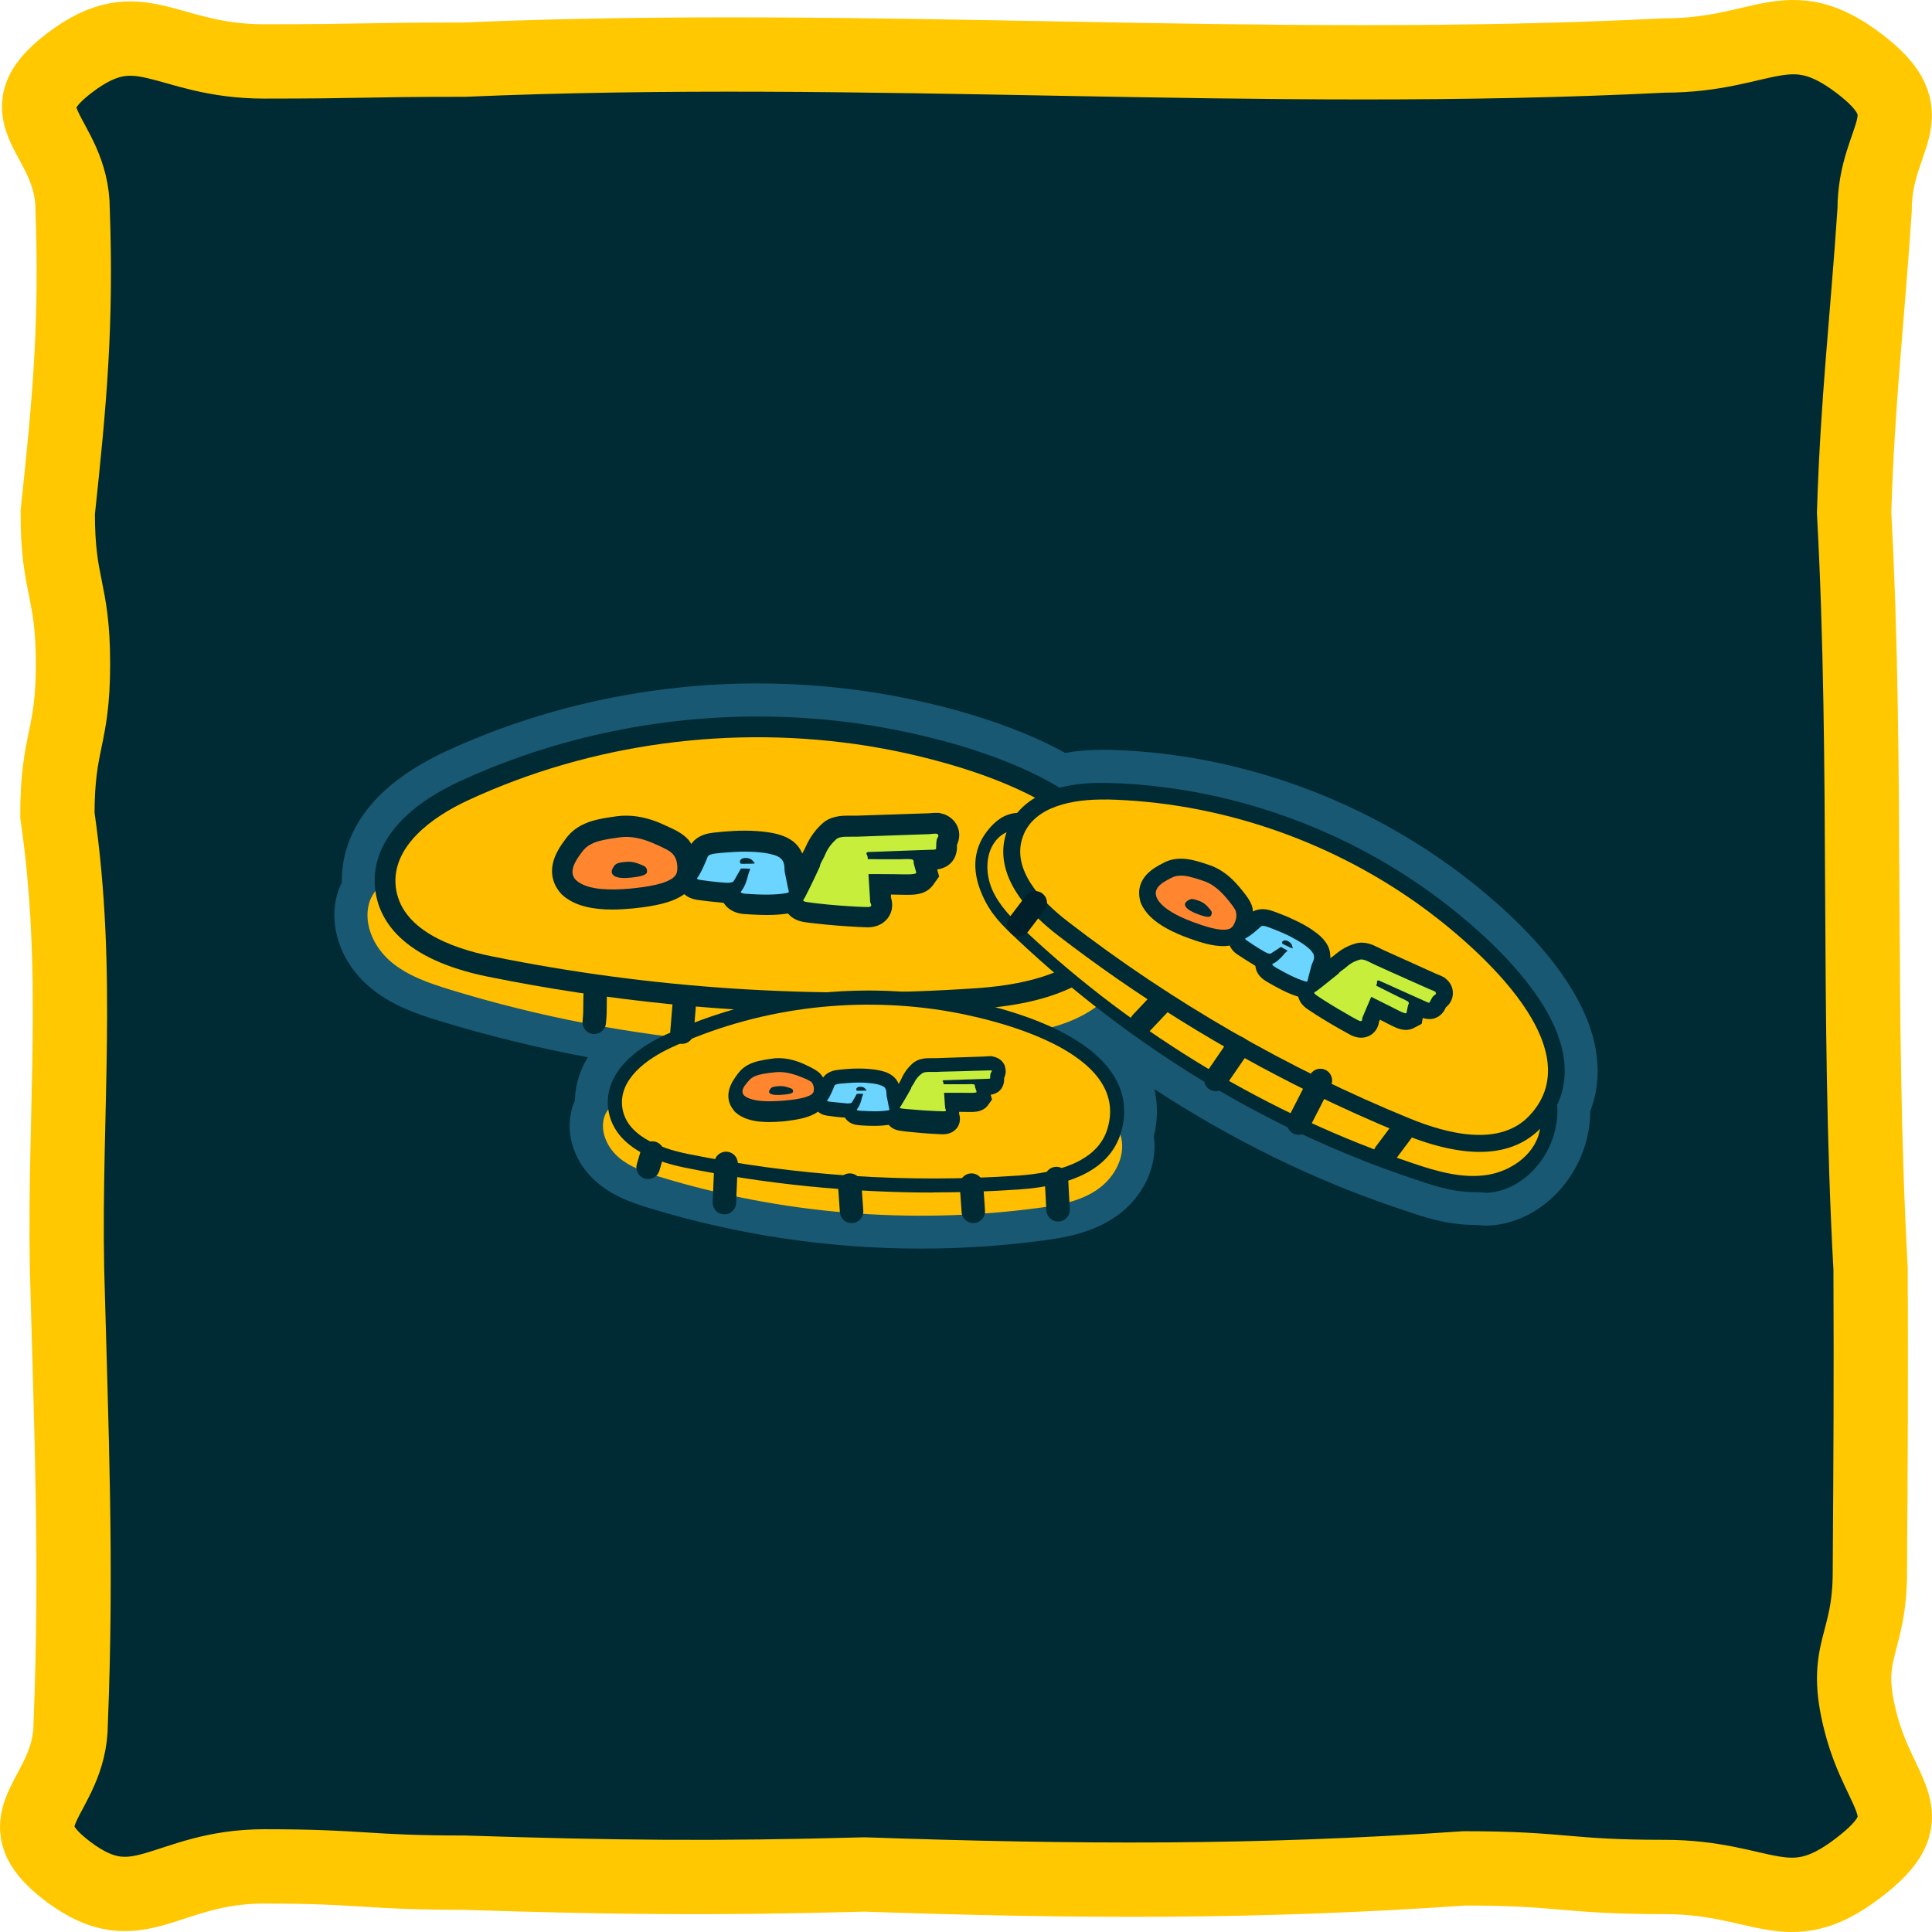 <svg width="104" height="104" viewBox="0 0 104 104" fill="none" xmlns="http://www.w3.org/2000/svg">
<path d="M99.977 100.594C96.176 103.473 94.96 101.038 89.584 101.038C84.208 101.038 84.199 100.575 78.823 100.575C67.524 101.357 57.866 101.29 46.53 100.903C38.476 101.125 33.043 101.067 24.998 100.806C19.613 100.806 19.613 100.468 14.228 100.468C8.842 100.468 7.465 103.618 3.655 100.739C-0.155 97.859 3.806 96.816 3.806 92.748C4.155 84.177 3.834 76.891 3.608 68.32C3.448 59.729 4.334 52.434 3.089 43.882C3.089 39.814 3.929 39.814 3.929 35.736C3.929 31.658 3.108 31.668 3.108 27.59C3.759 21.512 4.127 17.405 3.91 11.299C3.91 7.221 -0.051 6.254 3.759 3.375C7.56 0.495 8.842 3.307 14.228 3.307C19.613 3.307 19.613 3.211 24.989 3.211C46.785 2.283 67.816 4.08 89.584 2.988C94.969 2.988 96.233 0.515 100.043 3.394C103.853 6.274 100.911 7.23 100.911 11.299C100.505 17.367 99.996 21.503 99.807 27.59C100.553 41.408 99.939 54.492 100.694 68.31C100.722 74.398 100.694 78.514 100.656 84.602C100.656 88.679 99.128 88.786 100.175 92.776C101.241 96.883 103.787 97.714 99.977 100.594Z" fill="#002B35" stroke="#FFC800" stroke-width="4" stroke-miterlimit="10"/>
<rect width="68" height="68" transform="translate(18 18)" fill="#002B35"/>
<path d="M85.966 56.978C85.499 52.332 80.091 48.048 77.791 46.419C76.373 45.416 74.857 44.519 73.288 43.742C69.005 41.638 64.276 40.461 59.615 40.363H59.321C58.627 40.363 57.964 40.416 57.338 40.529C53.65 38.493 49.042 37.596 47.164 37.294C45.075 36.962 42.926 36.789 40.784 36.789C34.954 36.789 29.147 38.056 23.981 40.454C19.214 42.671 18.37 45.612 18.4 47.513C18.294 47.724 18.204 47.943 18.143 48.169C17.676 49.873 18.355 51.819 19.878 53.116C21.024 54.097 22.39 54.572 23.679 54.964C26.273 55.756 28.943 56.412 31.643 56.91C31.198 57.634 30.964 58.426 30.942 59.263C30.874 59.406 30.821 59.55 30.783 59.7C30.406 61.073 30.934 62.627 32.141 63.652C33.001 64.391 33.989 64.731 34.931 65.025C39.668 66.473 44.592 67.212 49.57 67.212C51.734 67.212 53.914 67.069 56.048 66.79C57.33 66.624 58.808 66.367 60.09 65.47C61.561 64.444 62.33 62.747 62.112 61.171C62.323 60.304 62.33 59.451 62.142 58.629C66.305 61.352 70.694 63.509 75.264 65.047L75.536 65.138C76.637 65.515 77.889 65.937 79.36 65.937C79.495 65.937 79.571 65.945 79.631 65.952C79.759 65.968 79.872 65.975 80.008 65.975C80.159 65.975 80.348 65.968 80.649 65.922C83.161 65.53 85.227 63.267 85.559 60.537C85.589 60.296 85.604 60.062 85.604 59.821C85.944 58.931 86.072 57.981 85.966 56.985V56.978Z" fill="#185873"/>
<path d="M22.624 47.34C21.621 46.721 20.18 47.498 19.864 48.637C19.555 49.776 20.143 51.005 21.04 51.767C21.938 52.528 23.084 52.92 24.208 53.267C33.846 56.224 44.125 57.076 54.126 55.764C55.8 55.545 57.527 55.236 58.907 54.27C60.287 53.305 61.222 51.495 60.664 49.896C59.827 47.498 56.614 47.189 54.081 47.309" fill="#FFBE00"/>
<path d="M45.882 54.542C39.298 54.542 32.699 53.879 26.259 52.574C21.583 51.624 20.384 49.489 20.195 47.868C19.939 45.605 21.545 43.546 24.728 42.068C29.66 39.783 35.211 38.569 40.784 38.569C42.828 38.569 44.879 38.727 46.878 39.051C49.329 39.444 57.519 41.042 60.159 45.281C61.034 46.684 61.23 48.222 60.724 49.844C59.91 52.491 57.202 53.992 52.685 54.301C50.43 54.459 48.145 54.535 45.882 54.535V54.542Z" fill="#002B35"/>
<path d="M25.196 43.079C23.227 43.991 21.063 45.583 21.304 47.739C21.561 50.01 24.238 51.028 26.478 51.48C35.06 53.222 43.877 53.795 52.61 53.192C55.43 52.996 58.832 52.219 59.661 49.519C61.547 43.38 50.724 40.794 46.705 40.153C39.457 38.999 31.863 39.987 25.196 43.079Z" fill="#FFBE00"/>
<path d="M51.572 44.572C51.467 44.263 51.233 44.021 50.939 43.878L50.833 43.833L50.554 43.757H50.366C50.268 43.757 50.14 43.765 49.966 43.78L46.105 43.908H45.675C45.343 43.908 44.717 43.908 44.249 44.346C43.737 44.821 43.518 45.251 43.299 45.733C43.269 45.794 43.224 45.869 43.186 45.944C43.088 45.718 42.937 45.477 42.666 45.273C42.47 45.13 42.243 45.017 41.964 44.934C41.791 44.881 41.557 44.828 41.27 44.791C40.931 44.745 40.539 44.715 40.109 44.715C39.92 44.715 39.717 44.715 39.498 44.73C39.174 44.745 38.812 44.776 38.412 44.821C37.733 44.889 37.386 45.175 37.213 45.432C37.16 45.349 37.108 45.258 37.032 45.175C36.73 44.858 36.338 44.67 36.022 44.527L35.908 44.474C35.78 44.413 35.637 44.353 35.486 44.285C34.852 44.029 34.272 43.908 33.706 43.908C33.54 43.908 33.374 43.916 33.208 43.938C32.416 44.044 31.828 44.157 31.353 44.398C30.984 44.579 30.682 44.836 30.441 45.168C30.305 45.349 30.162 45.552 30.048 45.756C29.43 46.849 29.807 47.611 30.109 47.996L30.237 48.147L30.328 48.222C30.395 48.282 30.463 48.335 30.546 48.388C31.119 48.773 31.904 48.961 32.967 48.961C33.306 48.961 33.653 48.938 34.083 48.901C35.305 48.773 36.203 48.584 36.836 48.132C36.994 48.275 37.221 48.395 37.545 48.441L38.118 48.516C38.39 48.546 38.691 48.577 38.955 48.599C39.106 48.848 39.423 49.15 40.049 49.202L40.29 49.218C40.569 49.233 40.924 49.255 41.286 49.255C41.723 49.255 42.085 49.225 42.417 49.172C42.59 49.383 42.862 49.572 43.322 49.64C43.526 49.67 43.729 49.693 43.94 49.715C44.664 49.798 45.426 49.859 46.173 49.896L46.693 49.919C47.372 49.919 47.704 49.564 47.839 49.353C47.96 49.165 48.118 48.803 47.96 48.305V48.154L48.805 48.169C49.212 48.169 49.83 48.169 50.215 47.656L50.554 47.181L50.449 46.804C51.399 46.661 51.505 45.877 51.512 45.696C51.512 45.696 51.512 45.499 51.512 45.484C51.655 45.168 51.678 44.858 51.565 44.557L51.572 44.572Z" fill="#002B35"/>
<path d="M41.994 46.178C41.911 46.118 41.805 46.065 41.654 46.02C41.519 45.982 41.338 45.937 41.111 45.907C40.848 45.869 40.516 45.846 40.101 45.846C39.928 45.846 39.746 45.846 39.543 45.861C39.241 45.876 38.894 45.899 38.517 45.944C38.298 45.967 38.133 46.035 38.102 46.103C37.997 46.367 37.733 47.015 37.529 47.264C37.492 47.309 37.567 47.347 37.703 47.37C37.703 47.37 37.718 47.37 37.725 47.37C37.831 47.385 37.959 47.4 38.102 47.422C38.14 47.422 38.185 47.43 38.223 47.438C38.517 47.475 38.842 47.505 39.113 47.52C39.286 47.528 39.445 47.498 39.483 47.445C39.566 47.317 39.641 47.181 39.716 47.045C39.762 46.962 39.822 46.879 39.852 46.796C39.852 46.789 39.86 46.774 39.882 46.766C39.912 46.751 39.98 46.751 40.026 46.751C40.108 46.751 40.191 46.759 40.274 46.759C40.41 46.759 40.38 46.812 40.365 46.842C40.282 47 40.267 47.166 40.214 47.324C40.146 47.535 40.071 47.747 39.92 47.95C39.912 47.965 39.897 47.98 39.882 47.996C39.844 48.041 39.943 48.094 40.108 48.109C40.176 48.109 40.252 48.124 40.335 48.124C40.885 48.161 41.737 48.192 42.356 48.071C42.431 48.056 42.469 48.026 42.462 47.996C42.379 47.656 42.326 47.317 42.25 46.977C42.197 46.736 42.296 46.412 41.986 46.178H41.994ZM39.89 46.502C39.89 46.502 39.89 46.502 39.867 46.48C39.792 46.404 39.807 46.216 40.086 46.186C40.139 46.186 40.184 46.186 40.222 46.186C40.418 46.216 40.493 46.299 40.546 46.367C40.561 46.389 40.644 46.457 40.621 46.472C40.591 46.502 40.297 46.495 40.191 46.495C40.116 46.495 40.003 46.51 39.928 46.495C39.897 46.495 39.882 46.495 39.875 46.495L39.89 46.502Z" fill="#6BD5FF"/>
<path d="M50.46 44.889C50.377 44.858 50.098 44.896 50 44.904C49.691 44.911 49.382 44.926 49.065 44.934L48.447 44.956C48.024 44.971 47.594 44.986 47.172 45.002C46.825 45.017 46.478 45.024 46.139 45.039C45.656 45.054 45.211 44.986 45 45.19C44.645 45.514 44.502 45.794 44.366 46.118C44.291 46.291 44.148 46.472 44.133 46.646C43.944 47.06 43.748 47.475 43.544 47.883C43.469 48.033 43.394 48.184 43.318 48.328C43.273 48.418 43.107 48.516 43.461 48.561C43.65 48.592 43.854 48.614 44.05 48.637C44.751 48.72 45.49 48.773 46.222 48.81C46.35 48.81 46.486 48.825 46.614 48.825C47.066 48.848 46.848 48.644 46.84 48.546C46.84 48.448 46.825 48.35 46.825 48.252C46.81 48.056 46.802 47.86 46.787 47.664C46.772 47.46 46.765 47.257 46.75 47.053C47.255 47.053 47.768 47.053 48.273 47.06C48.529 47.06 49.367 47.113 49.321 46.962L49.284 46.834C49.253 46.714 49.216 46.593 49.186 46.48C49.17 46.427 49.231 46.284 49.057 46.254C48.914 46.231 48.59 46.254 48.431 46.254C48.243 46.254 48.062 46.254 47.873 46.254C47.489 46.254 47.096 46.254 46.712 46.246C46.712 46.193 46.712 46.14 46.697 46.088C46.689 46.035 46.576 45.929 46.689 45.876C46.727 45.861 46.787 45.861 46.855 45.861C47.059 45.854 47.27 45.846 47.474 45.839C47.805 45.824 48.13 45.816 48.462 45.801C48.809 45.786 49.163 45.778 49.51 45.763C49.729 45.756 49.947 45.748 50.166 45.741C50.324 45.741 50.392 45.733 50.392 45.665C50.4 45.507 50.392 45.341 50.43 45.175C50.445 45.107 50.596 44.956 50.453 44.904L50.46 44.889Z" fill="#C6EE3A"/>
<path d="M36.204 45.96C36.031 45.771 35.699 45.635 35.427 45.507C35.314 45.454 35.193 45.402 35.065 45.349C34.56 45.145 33.972 44.987 33.346 45.077C32.614 45.175 32.154 45.266 31.837 45.432C31.619 45.537 31.46 45.681 31.325 45.869C31.219 46.013 31.098 46.171 31.008 46.337C30.812 46.684 30.714 47.046 30.978 47.347C30.978 47.347 30.985 47.355 30.993 47.362C31.015 47.378 31.03 47.4 31.053 47.415C31.083 47.445 31.121 47.476 31.159 47.498C31.777 47.913 32.901 47.921 33.874 47.838C33.904 47.838 33.926 47.838 33.957 47.83C34.764 47.747 35.865 47.604 36.294 47.197C36.43 47.061 36.46 46.91 36.46 46.752C36.46 46.706 36.46 46.661 36.46 46.623C36.445 46.405 36.392 46.171 36.212 45.967L36.204 45.96ZM33.059 47.136C32.825 46.993 32.953 46.774 33.059 46.616C33.165 46.465 33.323 46.42 33.761 46.39C33.768 46.39 33.776 46.39 33.783 46.39C34.055 46.374 34.303 46.458 34.492 46.54C34.59 46.578 34.703 46.623 34.756 46.684C34.816 46.744 34.824 46.812 34.831 46.88C34.831 46.94 34.831 47.001 34.764 47.046C34.613 47.166 34.243 47.212 33.979 47.242C33.813 47.257 33.632 47.272 33.466 47.257C33.3 47.249 33.157 47.212 33.044 47.144L33.059 47.136Z" fill="#FF862F"/>
<path d="M34.392 59.293C33.705 58.871 32.725 59.406 32.514 60.175C32.303 60.945 32.702 61.789 33.313 62.31C33.924 62.83 34.701 63.094 35.47 63.336C42.031 65.349 49.03 65.93 55.84 65.032C56.979 64.882 58.156 64.678 59.098 64.014C60.041 63.358 60.675 62.121 60.297 61.035C59.732 59.399 57.537 59.188 55.81 59.27" fill="#FFBE00"/>
<path d="M50.218 64.195C45.738 64.195 41.243 63.743 36.861 62.853C33.679 62.204 32.857 60.749 32.736 59.648C32.563 58.109 33.656 56.706 35.821 55.703C39.177 54.142 42.955 53.32 46.756 53.32C48.144 53.32 49.547 53.433 50.904 53.645C52.571 53.909 58.152 55.002 59.947 57.891C60.542 58.848 60.671 59.897 60.331 60.998C59.781 62.8 57.933 63.818 54.856 64.029C53.325 64.135 51.764 64.188 50.225 64.188L50.218 64.195Z" fill="#002B35"/>
<path d="M36.139 56.389C34.796 57.008 33.326 58.094 33.492 59.565C33.665 61.111 35.49 61.804 37.014 62.114C42.858 63.298 48.854 63.69 54.804 63.283C56.728 63.147 59.043 62.619 59.609 60.779C60.891 56.593 53.522 54.836 50.785 54.398C45.852 53.614 40.679 54.285 36.139 56.389Z" fill="#FFBE00"/>
<path d="M54.103 57.407C54.028 57.196 53.877 57.03 53.666 56.94L53.591 56.91L53.402 56.857H53.274C53.206 56.857 53.115 56.857 53.002 56.872L50.37 56.962H50.076C49.85 56.962 49.428 56.962 49.103 57.264C48.749 57.589 48.606 57.883 48.455 58.207C48.432 58.245 48.402 58.297 48.379 58.35C48.312 58.192 48.213 58.033 48.025 57.898C47.889 57.8 47.738 57.724 47.55 57.671C47.429 57.634 47.278 57.604 47.075 57.573C46.841 57.543 46.577 57.521 46.283 57.521C46.154 57.521 46.019 57.521 45.868 57.528C45.649 57.536 45.4 57.558 45.129 57.589C44.669 57.634 44.435 57.83 44.307 58.003C44.269 57.943 44.231 57.89 44.186 57.83C43.983 57.611 43.711 57.49 43.5 57.385L43.424 57.347C43.334 57.302 43.243 57.264 43.138 57.219C42.708 57.045 42.308 56.962 41.924 56.962C41.81 56.962 41.697 56.962 41.584 56.985C41.049 57.053 40.642 57.136 40.325 57.294C40.076 57.415 39.872 57.589 39.706 57.815C39.616 57.935 39.518 58.079 39.435 58.214C39.013 58.961 39.269 59.481 39.473 59.738L39.556 59.843L39.616 59.896C39.661 59.934 39.714 59.972 39.759 60.009C40.151 60.273 40.687 60.401 41.403 60.401C41.637 60.401 41.871 60.386 42.165 60.364C43.002 60.273 43.605 60.145 44.035 59.843C44.148 59.941 44.299 60.025 44.518 60.055L44.91 60.107C45.091 60.13 45.295 60.153 45.483 60.16C45.589 60.334 45.8 60.537 46.23 60.568L46.396 60.583C46.584 60.598 46.826 60.605 47.075 60.605C47.376 60.605 47.618 60.583 47.844 60.552C47.957 60.696 48.146 60.824 48.462 60.869C48.598 60.892 48.741 60.907 48.885 60.922C49.375 60.975 49.895 61.02 50.408 61.043L50.763 61.058C51.223 61.058 51.449 60.816 51.547 60.673C51.63 60.545 51.735 60.296 51.63 59.957V59.851L52.203 59.858C52.482 59.858 52.897 59.858 53.168 59.512L53.402 59.187L53.327 58.931C53.975 58.833 54.043 58.297 54.051 58.177C54.051 58.177 54.051 58.041 54.051 58.033C54.149 57.822 54.164 57.604 54.088 57.4L54.103 57.407Z" fill="#002B35"/>
<path d="M47.568 58.502C47.515 58.464 47.44 58.426 47.334 58.396C47.244 58.366 47.123 58.343 46.965 58.321C46.784 58.298 46.558 58.275 46.279 58.275C46.166 58.275 46.037 58.275 45.901 58.283C45.69 58.291 45.464 58.313 45.2 58.336C45.049 58.351 44.936 58.396 44.921 58.441C44.853 58.622 44.672 59.06 44.529 59.233C44.506 59.263 44.551 59.294 44.65 59.301C44.65 59.301 44.657 59.301 44.665 59.301C44.74 59.309 44.823 59.324 44.921 59.331C44.951 59.331 44.974 59.331 45.004 59.339C45.2 59.361 45.426 59.384 45.607 59.399C45.721 59.399 45.834 59.384 45.856 59.346C45.909 59.256 45.962 59.165 46.015 59.075C46.045 59.022 46.083 58.962 46.105 58.909C46.105 58.909 46.105 58.894 46.128 58.886C46.15 58.879 46.196 58.879 46.226 58.879C46.286 58.879 46.339 58.879 46.392 58.879C46.482 58.879 46.46 58.916 46.452 58.939C46.399 59.045 46.384 59.158 46.354 59.263C46.309 59.407 46.256 59.55 46.15 59.686C46.143 59.693 46.135 59.708 46.128 59.716C46.098 59.746 46.173 59.784 46.286 59.791C46.331 59.791 46.384 59.799 46.437 59.799C46.814 59.821 47.395 59.844 47.81 59.769C47.862 59.761 47.885 59.739 47.877 59.716C47.817 59.482 47.787 59.248 47.734 59.022C47.696 58.856 47.764 58.637 47.553 58.471L47.568 58.502ZM46.135 58.72C46.135 58.72 46.135 58.72 46.12 58.705C46.067 58.66 46.075 58.524 46.271 58.502C46.309 58.502 46.339 58.502 46.369 58.502C46.505 58.524 46.558 58.577 46.588 58.622C46.603 58.637 46.656 58.683 46.641 58.698C46.618 58.713 46.422 58.713 46.346 58.713C46.294 58.713 46.218 58.72 46.166 58.713C46.143 58.713 46.135 58.713 46.135 58.713V58.72Z" fill="#6BD5FF"/>
<path d="M53.347 57.626C53.294 57.611 53.105 57.626 53.03 57.626C52.819 57.626 52.608 57.642 52.397 57.642L51.974 57.657C51.688 57.664 51.393 57.672 51.107 57.679C50.873 57.679 50.639 57.694 50.406 57.702C50.074 57.709 49.772 57.672 49.629 57.785C49.387 57.966 49.289 58.124 49.199 58.305C49.146 58.403 49.048 58.501 49.04 58.599C48.912 58.833 48.776 59.067 48.641 59.293C48.588 59.376 48.543 59.459 48.49 59.542C48.46 59.595 48.347 59.648 48.588 59.678C48.716 59.693 48.852 59.708 48.988 59.715C49.47 59.761 49.968 59.791 50.466 59.813C50.556 59.813 50.647 59.813 50.73 59.821C51.039 59.836 50.888 59.715 50.881 59.663C50.881 59.61 50.873 59.55 50.865 59.497C50.858 59.384 50.85 59.278 50.843 59.165C50.835 59.052 50.828 58.939 50.82 58.825C51.167 58.825 51.514 58.825 51.853 58.825C52.027 58.825 52.6 58.856 52.57 58.773L52.547 58.697C52.525 58.63 52.502 58.562 52.479 58.494C52.472 58.464 52.51 58.381 52.389 58.365C52.291 58.35 52.072 58.365 51.959 58.365C51.831 58.365 51.703 58.365 51.582 58.365C51.318 58.365 51.054 58.365 50.79 58.365C50.79 58.335 50.79 58.305 50.783 58.275C50.783 58.245 50.7 58.184 50.775 58.154C50.798 58.147 50.843 58.147 50.888 58.147C51.031 58.147 51.167 58.139 51.31 58.132C51.537 58.132 51.755 58.117 51.982 58.109C52.223 58.109 52.457 58.094 52.698 58.087C52.849 58.087 52.992 58.079 53.143 58.071C53.249 58.071 53.294 58.071 53.301 58.034C53.301 57.943 53.301 57.853 53.332 57.762C53.347 57.724 53.445 57.642 53.347 57.611V57.626Z" fill="#C6EE3A"/>
<path d="M43.63 58.222C43.509 58.117 43.283 58.041 43.102 57.966C43.026 57.936 42.943 57.905 42.86 57.875C42.521 57.762 42.114 57.672 41.691 57.724C41.194 57.777 40.884 57.83 40.666 57.92C40.515 57.981 40.409 58.056 40.319 58.162C40.243 58.245 40.168 58.335 40.1 58.426C39.964 58.622 39.896 58.825 40.077 58.991C40.077 58.991 40.077 58.991 40.085 58.991C40.1 58.999 40.108 59.014 40.123 59.022C40.145 59.037 40.168 59.052 40.198 59.067C40.62 59.301 41.382 59.308 42.046 59.255C42.068 59.255 42.084 59.255 42.106 59.255C42.657 59.21 43.403 59.127 43.697 58.901C43.788 58.825 43.81 58.743 43.81 58.652C43.81 58.629 43.81 58.607 43.81 58.577C43.795 58.456 43.765 58.32 43.645 58.207L43.63 58.222ZM41.488 58.886C41.329 58.803 41.412 58.682 41.488 58.592C41.556 58.509 41.669 58.486 41.963 58.464H41.978C42.159 58.456 42.332 58.501 42.461 58.547C42.528 58.569 42.604 58.592 42.642 58.622C42.679 58.652 42.687 58.697 42.694 58.727C42.694 58.758 42.694 58.795 42.649 58.825C42.551 58.893 42.295 58.916 42.114 58.931C42.001 58.939 41.88 58.946 41.767 58.939C41.654 58.939 41.556 58.916 41.48 58.878L41.488 58.886Z" fill="#FF862F"/>
<path d="M79.368 64.173C78.086 64.173 76.932 63.743 75.839 63.373C67.973 60.711 60.786 56.239 54.73 50.545C53.953 49.813 53.319 49.21 52.859 48.139C52.264 46.767 52.414 45.545 53.289 44.557C53.855 43.923 54.383 43.69 55.265 43.757C56.072 43.825 56.69 43.991 57.09 44.625L55.205 45.816C55.205 45.816 55.107 45.748 55.009 45.748C54.812 45.718 54.609 45.801 54.511 45.922C54.224 46.246 54.194 46.88 54.435 47.438C54.73 48.117 55.318 48.705 55.944 49.293C61.766 54.768 68.84 59.007 76.412 61.571C77.558 61.956 78.773 62.325 79.896 62.152C80.756 62.016 81.706 61.39 81.804 60.568C81.97 59.24 80.153 58.162 78.599 57.483L79.489 55.44C82.755 56.865 84.067 58.162 83.803 60.327C83.562 62.287 82.076 63.909 80.386 64.173C79.866 64.248 79.926 64.173 79.368 64.173Z" fill="#002B35"/>
<path d="M56.142 45.221C55.63 44.413 54.302 44.466 53.669 45.175C53.035 45.884 53.028 47 53.405 47.875C53.782 48.75 54.476 49.444 55.177 50.1C61.135 55.696 68.307 60.002 76.052 62.619C77.35 63.057 78.715 63.456 80.065 63.245C81.415 63.034 82.742 62.054 82.908 60.696C83.157 58.652 80.932 57.28 79.039 56.458" fill="#FFBE00"/>
<path d="M70.501 58.788C65.712 56.435 61.141 53.584 56.925 50.334C53.864 47.966 53.75 45.982 54.203 44.738C54.829 42.996 56.737 42.076 59.573 42.144C63.977 42.242 68.449 43.35 72.507 45.341C73.992 46.073 75.425 46.925 76.768 47.875C78.412 49.037 83.797 53.132 84.204 57.159C84.34 58.494 83.925 59.686 82.982 60.681C81.444 62.318 78.94 62.438 75.538 61.051C73.842 60.357 72.152 59.595 70.508 58.788H70.501Z" fill="#002B35"/>
<path d="M59.553 43.041C57.796 43.004 55.646 43.388 55.058 45.04C54.432 46.782 56.016 48.479 57.487 49.61C63.105 53.947 69.312 57.521 75.881 60.206C78 61.074 80.753 61.73 82.329 60.055C85.904 56.262 78.95 50.508 76.25 48.599C71.394 45.168 65.511 43.169 59.553 43.034V43.041Z" fill="#FFBE00"/>
<path d="M78.202 53.569C78.233 53.305 78.157 53.049 77.984 52.837L77.923 52.77L77.75 52.619L77.614 52.551C77.539 52.513 77.448 52.475 77.312 52.423L74.454 51.133L74.145 50.982C73.904 50.862 73.451 50.643 72.953 50.794C72.41 50.952 72.101 51.193 71.769 51.465C71.724 51.495 71.671 51.533 71.611 51.578C71.618 51.374 71.596 51.148 71.475 50.907C71.385 50.733 71.257 50.568 71.091 50.409C70.985 50.311 70.834 50.19 70.638 50.055C70.404 49.896 70.133 49.738 69.816 49.587C69.68 49.519 69.529 49.451 69.364 49.376C69.122 49.27 68.843 49.165 68.541 49.052C68.021 48.863 67.667 48.946 67.448 49.067C67.44 48.984 67.433 48.901 67.41 48.818C67.305 48.478 67.086 48.207 66.905 47.981L66.845 47.905C66.769 47.815 66.694 47.717 66.603 47.619C66.234 47.204 65.857 46.91 65.442 46.706C65.321 46.646 65.193 46.593 65.065 46.555C64.454 46.344 63.979 46.216 63.549 46.224C63.217 46.224 62.908 46.299 62.614 46.457C62.448 46.54 62.274 46.638 62.116 46.744C61.271 47.317 61.271 48.003 61.354 48.395L61.392 48.554L61.43 48.644C61.46 48.712 61.49 48.78 61.528 48.84C61.807 49.323 62.312 49.745 63.081 50.123C63.33 50.243 63.587 50.356 63.918 50.477C64.854 50.824 65.578 51.005 66.196 50.899C66.264 51.058 66.385 51.231 66.603 51.374L66.995 51.631C67.184 51.752 67.388 51.88 67.576 51.993C67.599 52.227 67.719 52.566 68.157 52.822L68.323 52.92C68.519 53.034 68.768 53.169 69.032 53.305C69.348 53.464 69.627 53.569 69.884 53.652C69.937 53.863 70.065 54.105 70.374 54.316C70.51 54.406 70.653 54.504 70.796 54.595C71.294 54.911 71.822 55.228 72.358 55.522L72.727 55.726C73.225 55.967 73.587 55.832 73.768 55.726C73.919 55.636 74.175 55.424 74.235 55.002L74.281 54.889L74.899 55.206C75.193 55.349 75.646 55.575 76.113 55.334L76.528 55.115L76.588 54.798C77.328 55.032 77.689 54.504 77.757 54.376C77.757 54.376 77.833 54.233 77.833 54.225C78.052 54.044 78.172 53.825 78.202 53.569Z" fill="#002B35"/>
<path d="M70.674 51.314C70.636 51.239 70.576 51.163 70.485 51.08C70.402 51.005 70.282 50.907 70.131 50.801C69.95 50.681 69.716 50.545 69.422 50.394C69.301 50.334 69.158 50.266 69.015 50.206C68.788 50.108 68.532 50.002 68.238 49.896C68.072 49.836 67.929 49.821 67.883 49.866C67.718 50.025 67.288 50.402 67.046 50.507C67.008 50.522 67.046 50.583 67.137 50.643C67.137 50.643 67.144 50.643 67.152 50.651C67.227 50.696 67.31 50.756 67.408 50.824C67.438 50.839 67.461 50.862 67.491 50.877C67.687 51.005 67.913 51.148 68.11 51.254C68.23 51.322 68.359 51.359 68.404 51.329C68.509 51.261 68.615 51.194 68.721 51.126C68.781 51.08 68.856 51.043 68.909 50.997C68.909 50.997 68.924 50.982 68.939 50.982C68.969 50.982 69.015 51.005 69.052 51.028C69.113 51.058 69.165 51.096 69.233 51.126C69.331 51.178 69.294 51.201 69.263 51.224C69.15 51.307 69.082 51.42 68.984 51.518C68.856 51.646 68.728 51.774 68.547 51.865C68.532 51.865 68.517 51.88 68.502 51.887C68.457 51.91 68.509 51.978 68.63 52.053C68.675 52.083 68.728 52.114 68.788 52.144C69.173 52.37 69.784 52.694 70.274 52.83C70.334 52.845 70.372 52.83 70.38 52.815C70.44 52.536 70.523 52.272 70.591 51.993C70.636 51.797 70.832 51.593 70.681 51.314H70.674ZM69.03 50.801C69.03 50.801 69.03 50.801 69.022 50.779C68.992 50.696 69.067 50.568 69.294 50.643C69.331 50.658 69.369 50.673 69.392 50.696C69.528 50.786 69.55 50.877 69.565 50.945C69.565 50.967 69.603 51.043 69.58 51.05C69.55 51.058 69.339 50.952 69.263 50.914C69.211 50.892 69.12 50.854 69.075 50.824C69.052 50.809 69.045 50.809 69.037 50.801H69.03Z" fill="#6BD5FF"/>
<path d="M77.282 53.403C77.237 53.35 77.018 53.282 76.943 53.245C76.709 53.139 76.483 53.041 76.249 52.936L75.789 52.732C75.472 52.589 75.163 52.453 74.846 52.31C74.59 52.197 74.333 52.083 74.077 51.963C73.722 51.804 73.421 51.593 73.194 51.661C72.817 51.767 72.621 51.925 72.403 52.114C72.289 52.212 72.116 52.294 72.048 52.415C71.761 52.649 71.467 52.883 71.181 53.109C71.075 53.192 70.97 53.275 70.856 53.358C70.789 53.403 70.638 53.418 70.879 53.584C71.007 53.675 71.143 53.758 71.279 53.848C71.761 54.157 72.274 54.459 72.795 54.753C72.885 54.806 72.983 54.859 73.074 54.904C73.391 55.077 73.308 54.851 73.338 54.783C73.368 54.708 73.398 54.632 73.428 54.565C73.489 54.414 73.549 54.27 73.617 54.12C73.685 53.969 73.745 53.81 73.813 53.66C74.182 53.841 74.552 54.029 74.914 54.21C75.103 54.301 75.691 54.64 75.713 54.519L75.736 54.414C75.751 54.316 75.774 54.218 75.796 54.12C75.804 54.074 75.894 53.991 75.781 53.908C75.683 53.841 75.442 53.735 75.329 53.682C75.193 53.614 75.057 53.546 74.921 53.479C74.642 53.335 74.356 53.192 74.077 53.056C74.092 53.019 74.115 52.973 74.122 52.936C74.137 52.89 74.092 52.777 74.19 52.777C74.228 52.777 74.265 52.8 74.318 52.822C74.469 52.89 74.627 52.958 74.778 53.026C75.019 53.139 75.268 53.245 75.51 53.358C75.766 53.471 76.03 53.592 76.287 53.705C76.445 53.78 76.611 53.848 76.769 53.923C76.89 53.976 76.935 53.999 76.958 53.954C77.026 53.841 77.071 53.712 77.161 53.614C77.199 53.569 77.365 53.516 77.275 53.426L77.282 53.403Z" fill="#C6EE3A"/>
<path d="M66.535 49.082C66.474 48.886 66.278 48.667 66.127 48.471C66.067 48.396 65.999 48.313 65.924 48.23C65.63 47.905 65.26 47.574 64.77 47.415C64.204 47.219 63.835 47.129 63.548 47.136C63.352 47.136 63.186 47.181 63.02 47.272C62.892 47.34 62.749 47.415 62.62 47.498C62.357 47.679 62.145 47.913 62.236 48.222C62.236 48.222 62.236 48.23 62.236 48.237C62.243 48.26 62.251 48.275 62.258 48.298C62.274 48.328 62.289 48.365 62.304 48.396C62.605 48.924 63.42 49.331 64.159 49.61C64.182 49.617 64.204 49.625 64.219 49.633C64.838 49.859 65.69 50.153 66.15 50.01C66.293 49.964 66.376 49.859 66.429 49.746C66.444 49.715 66.459 49.685 66.474 49.648C66.542 49.482 66.588 49.293 66.527 49.082H66.535ZM63.827 48.81C63.706 48.622 63.88 48.509 64.016 48.433C64.144 48.365 64.272 48.388 64.604 48.516C64.604 48.516 64.619 48.516 64.619 48.524C64.823 48.607 64.974 48.758 65.079 48.886C65.132 48.946 65.2 49.022 65.222 49.082C65.245 49.142 65.222 49.203 65.207 49.248C65.192 49.293 65.162 49.331 65.102 49.346C64.951 49.384 64.664 49.278 64.461 49.203C64.332 49.157 64.204 49.097 64.084 49.029C63.971 48.961 63.872 48.886 63.82 48.795L63.827 48.81Z" fill="#FF862F"/>
<path d="M32.072 53.177C31.989 53.961 32.072 54.248 31.989 55.032" stroke="#002B35" stroke-width="1.263" stroke-linecap="round" stroke-linejoin="bevel"/>
<path d="M39.084 62.627C39.053 63.328 39.023 64.037 38.993 64.738" stroke="#002B35" stroke-width="1.263" stroke-linecap="round" stroke-linejoin="bevel"/>
<path d="M52.295 63.795C52.326 64.263 52.363 64.738 52.394 65.206" stroke="#002B35" stroke-width="1.263" stroke-linecap="round" stroke-linejoin="bevel"/>
<path d="M45.743 63.795C45.773 64.263 45.811 64.738 45.841 65.206" stroke="#002B35" stroke-width="1.263" stroke-linecap="round" stroke-linejoin="bevel"/>
<path d="M66.616 56.405L65.447 58.109" stroke="#002B35" stroke-width="1.263" stroke-linecap="round" stroke-linejoin="bevel"/>
<path d="M61.446 55.055C61.8 54.685 62.147 54.308 62.502 53.938" stroke="#002B35" stroke-width="1.263" stroke-linecap="round" stroke-linejoin="bevel"/>
<path d="M54.839 49.768L55.728 48.599" stroke="#001F28" stroke-width="1.263" stroke-linecap="round" stroke-linejoin="bevel"/>
<path d="M74.566 62.099C74.86 61.707 75.154 61.315 75.448 60.922" stroke="#002B35" stroke-width="1.263" stroke-linecap="round" stroke-linejoin="bevel"/>
<path d="M69.907 60.455C70.3 59.693 70.692 58.931 71.076 58.162" stroke="#002B35" stroke-width="1.263" stroke-linecap="round" stroke-linejoin="bevel"/>
<path d="M56.867 63.441L56.957 65.123" stroke="#002B35" stroke-width="1.263" stroke-linecap="round" stroke-linejoin="bevel"/>
<path d="M34.889 62.838L35.115 62.069" stroke="#002B35" stroke-width="1.263" stroke-linecap="round" stroke-linejoin="bevel"/>
<path d="M36.862 53.72L36.711 55.56" stroke="#002B35" stroke-width="1.263" stroke-linecap="round" stroke-linejoin="bevel"/>
</svg>
